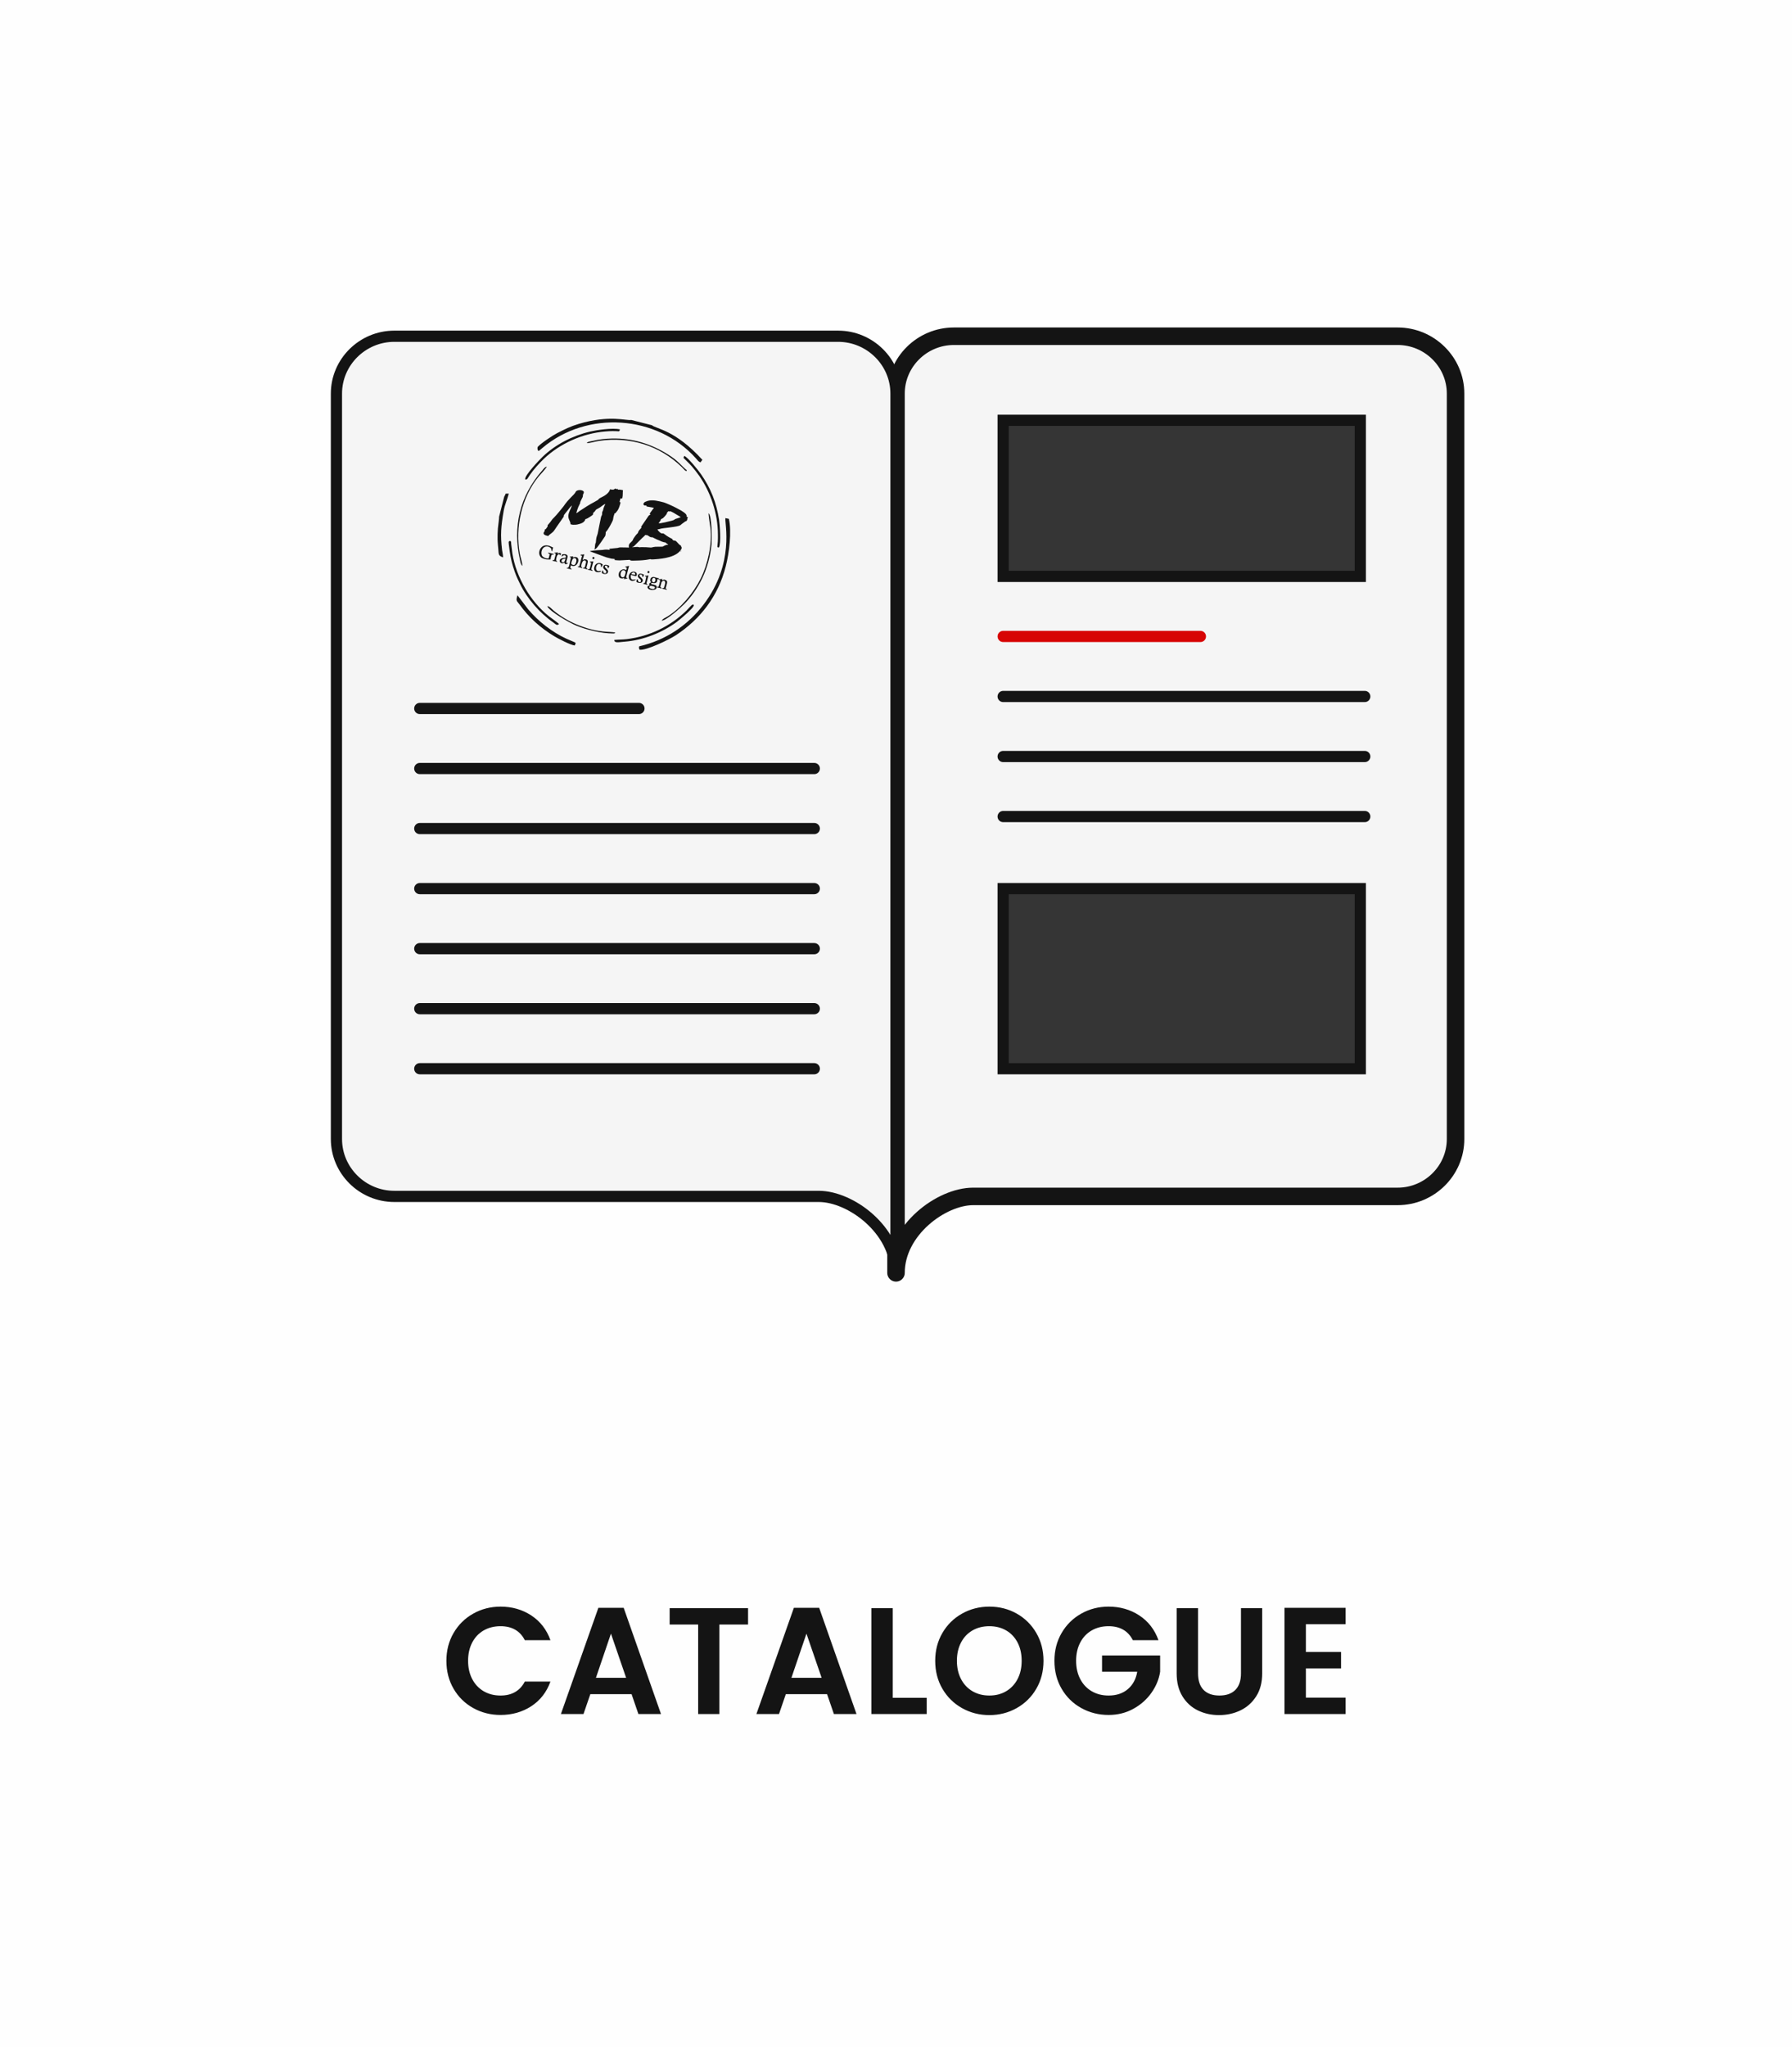 <svg xmlns="http://www.w3.org/2000/svg" xmlns:xlink="http://www.w3.org/1999/xlink" width="204.801" height="233.919" viewBox="0 0 5418.66 6189.12" shape-rendering="geometricPrecision" image-rendering="optimizeQuality" fill-rule="evenodd" xmlns:v="https://vecta.io/nano"><style><![CDATA[.L{stroke-miterlimit:22.926}.M{stroke:#141414}.N{stroke-width:33.86}.O{stroke-linecap:round}.P{stroke-linejoin:round}]]></style><path d="M0-1.82h5418.66v6192.77H0z" fill="#fefefe"/><g fill="#141414" fill-rule="nonzero"><path d="M1513.52 4856.9c34.86 0 65.81 8.87 92.87 26.6 27.06 17.74 46.4 42.65 58.02 74.76h-77.51c-14.37-28.13-38.83-42.2-73.38-42.2-19.26 0-36.3 4.29-51.13 12.85s-26.37 20.79-34.63 36.68c-8.25 15.9-12.38 34.25-12.38 55.04s4.13 39.13 12.38 55.03c8.26 15.9 19.8 28.21 34.63 36.92s31.87 13.07 51.13 13.07c34.25 0 58.71-14.06 73.38-42.19h77.51c-11.62 32.1-30.96 56.94-58.02 74.52s-58.01 26.37-92.87 26.37c-29.96 0-57.48-6.95-82.55-20.87-25.07-13.91-44.86-33.32-59.39-58.24-14.52-24.92-21.78-53.12-21.78-84.61 0-31.19 7.26-59.24 21.78-84.16 14.53-24.91 34.32-44.41 59.39-58.47s52.59-21.1 82.55-21.1z"/><use xlink:href="#B"/><path d="M2261.97 4861.49v49.53h-86.67v270.58h-64.21v-270.58h-86.22v-49.53z"/><use xlink:href="#B" x="591.15"/><path d="M2699.49 5132.53h102.73v49.07h-167.39v-320.11h64.66zm292.13-275.63c30.27 0 57.87 7.04 82.78 21.1 24.92 14.06 44.64 33.56 59.16 58.47 14.53 24.92 21.79 52.97 21.79 84.16 0 31.49-7.26 59.69-21.79 84.61-14.52 24.92-34.32 44.41-59.39 58.47-25.07 14.07-52.58 21.1-82.55 21.1-29.96 0-57.48-7.03-82.55-21.1-25.07-14.06-44.86-33.55-59.39-58.47-14.52-24.92-21.78-53.12-21.78-84.61 0-31.19 7.26-59.24 21.78-84.16 14.53-24.91 34.32-44.41 59.39-58.47s52.59-21.1 82.55-21.1zm0 59.16c-19.26 0-36.3 4.29-51.13 12.85s-26.37 20.79-34.63 36.68c-8.25 15.9-12.38 34.25-12.38 55.04s4.13 39.13 12.38 55.03c8.26 15.9 19.8 28.21 34.63 36.92s31.87 13.07 51.13 13.07c19.27 0 36.23-4.36 50.91-13.07 14.67-8.71 26.14-20.94 34.4-36.69 8.25-15.75 12.38-34.17 12.38-55.26 0-21.1-4.13-39.52-12.38-55.26-8.26-15.75-19.73-27.9-34.4-36.46-14.68-8.56-31.64-12.85-50.91-12.85zm360.47-59.16c34.86 0 65.81 8.87 92.87 26.6 27.06 17.74 46.4 42.65 58.02 74.76h-77.51c-14.37-28.13-38.83-42.2-73.38-42.2-19.26 0-36.3 4.29-51.13 12.85s-26.37 20.79-34.63 36.68c-8.25 15.9-12.38 34.25-12.38 55.04s4.13 39.13 12.38 55.03c8.26 15.9 19.8 28.21 34.63 36.92s31.87 13.07 51.13 13.07c23.85 0 43.34-6.5 58.48-19.49 15.13-13 24.53-30.5 28.2-52.51h-106.4v-49.07h175.65v49.07c-3.36 22.32-12.08 43.49-26.14 63.52-14.06 20.02-32.33 36.23-54.8 48.61-22.48 12.38-47.47 18.57-74.99 18.57-29.96 0-57.48-6.95-82.55-20.87-25.07-13.91-44.86-33.32-59.39-58.24-14.52-24.92-21.78-53.12-21.78-84.61 0-31.19 7.26-59.24 21.78-84.16 14.53-24.91 34.32-44.41 59.39-58.47s52.59-21.1 82.55-21.1zm270.58 4.59v197.2c0 22.02 5.58 38.68 16.74 49.99s27.14 16.97 47.93 16.97 36.84-5.66 48.15-16.97 16.97-27.97 16.97-49.99v-197.2h64.2v197.2c0 27.21-6.03 50.3-18.11 69.25-12.08 18.96-27.98 33.18-47.7 42.65-19.72 9.48-41.35 14.22-64.89 14.22-23.24 0-44.56-4.74-63.98-14.22-19.41-9.47-34.93-23.69-46.54-42.65-11.62-18.95-17.43-42.04-17.43-69.25v-197.2h64.66zm326.07 48.61v83.93h106.4v49.53h-106.4v88.51h120.16v49.53h-184.82v-321.03h184.82v49.53z"/></g><use xlink:href="#C" fill="#f5f5f5"/><use xlink:href="#C" stroke-width="52.92" fill="none" class="L M P"/><use xlink:href="#D" fill="#f5f5f5"/><use xlink:href="#D" fill="none" class="L M N P"/><path d="M3033.35 3230.8h1079.99v-544.52H3033.35z" fill="#6e8097"/><path d="M3033.35 3230.8h1079.99v-544.52H3033.35z" fill="#353535" class="L M N"/><path d="M3033.35 1742.48h1079.99v-471.92H3033.35z" fill="#6e8097"/><g class="L M N"><path d="M3033.35 1742.48h1079.99v-471.92H3033.35z" fill="#353535"/><path d="M1269.32 2141.76h662.72m-662.72 181.52h1192.92m-1192.92 181.5h1192.92m-1192.92 181.5h1192.92" fill="none" class="O"/></g><path d="M3033.35 1923.98h596.45" stroke="#d70504" fill="none" class="L N O"/><path d="M3033.35 2105.48h1093.49m-1093.49 181.48h1093.49m-1093.49 181.5h1093.49m-2857.52 399.36h1192.92m-1192.92 181.46h1192.92M1269.32 3230.8h1192.92" fill="none" class="L M N O"/><g fill="#141414"><path d="M1840.68 1672.31l.51-.76c-3.34-1.75-1.48-.38-1.75-1.79l-1.03 1.53 1.19.3c.89.23.59.15 1.08.72zm122.47-106.33c1.78.45.02-1.33-.27-1.41l.27 1.41zm94.35 101.77c2.1-.8-.11.42 1.51-.96.4-.34.51-.76.72-1.6l-2.37-.6c2.75 1.59.29.07 1.16 1.63l-1.02 1.53zm-124.72 286.13c-1.64 5.4-.13 5.55.9 10.17 19.14 3.57 89.35-30.15 110.19-43.86 73.64-48.44 127.71-117.57 150.82-208.57 10.03-39.5 18.41-104.21 9.22-143.09l-10.42-2.27c-2.88 14.68 29.41 136.47-66.34 261.72-48.22 63.08-114.94 107.75-194.37 125.9zm-194.75-2.54l2.83-7.23c-2.66-2.58-1.84-1.92-5.64-3.57l-22.78-9.78c-42.87-19.72-84.42-52.28-114.8-88.08l-32.93-43.19c-5.4 18.28-2.08 16.23 6.22 27.82 28.36 39.62 63.96 71.56 105.92 96.6 10.77 6.43 48.43 26.29 61.18 27.43zm-47.71-64.88c-1.82-2.82-25.45-19.45-30.81-23.73-55.61-44.44-98.69-118.01-109.98-188.55l-3.85-30.2c-.32-5.47.63-6.66-3.39-8.91-6 2.46-4.46 3.22-2.84 18.02 2.11 19.19 6.35 42.21 11.65 58.95 8.39 26.51 10.59 30.69 21.32 53.08 21.12 44.08 60.14 88.63 100.55 116.58 6.67 4.62 10.54 10.96 17.35 4.76zm376.32-502.57c7.8 8.48 17.12 16.27 25.36 26.02 7.88 9.32 15.15 18.16 22.59 28.9 35.03 50.56 56.07 114.34 56.28 177.18.02 7.22.22 13.54-.28 21.09-.25 3.92-.71 6.8-1.04 10.81-.53 6.61-1.42 6.55 4.37 7.18 7.2-11.88 2.47-70.72.46-83.61-8-51.38-24.74-94.87-54.66-137.93-8.68-12.5-39.15-50.28-50.44-55.45l-2.64 5.81zm-209.19 550.69c.21 10.15 12.18 6.73 31.96 5.15 55.99-4.44 112.87-27.3 157.29-59.79.01 0 68.22-54.27 47.17-52.09-2.22.23-15.84 15.71-18.29 18.09-49.01 47.72-111.57 77.89-180.52 86.17-12.36 1.48-25.71 1.2-37.61 2.47zm143.42-58.19c14.25-.85 56.58-38.59 68.42-50.57 20.14-20.37 38.76-46.59 53.18-75.81 15.56-31.51 26.05-69.71 29.08-105.52 1.06-12.6 1.34-84.83-8.87-92.99-.96 3.56 4.55 36.95 5.45 44.57 5.73 48.41-7.9 109.63-29.13 152.57-21.41 43.29-61.01 90.71-100.84 115.14-6.36 3.9-14.11 6.47-17.29 12.61zm-346-43.72c7.37 16 66.13 49.53 87.15 58.29 32.25 13.44 75.96 23.72 111.32 24 5.64.05 5.39-.79 7.5-2.45-17.04-4.98-49.71 3.42-118.84-25.48-23.17-9.68-48.69-25.15-67.73-41.01-4.49-3.75-14.44-14.89-19.4-13.35z"/><path d="M1911.42 1654.27h0zm0 0c2.83-2.41 2.59-.24 5.52-3.06l24.57-24.56c3.34-3.16 7.27-6.18 10.01-9.5 4.74 1.21 6.14.67 7.22 1.39.3.08 5.48 4.52 9.63 5.58 3.56.91 1.42-1.87 8.89 2.27 6.1 3.34 11.81 5.69 18.12 8.19 3.05 1.67 5.91 2.85 9.46 3.76 7.98 3.37 3.8-1.27 8.49 2.61 2.35 1.94 4.4 3.8 7.56 5.05-2.32 1.64-.11.42-3.1 1-7.76.7-11.71 5.05-14.7 5.63l-21.55.31c-2.58.23-4.87.54-6.57 1-2.99.58-3.5 1.35-6.97 1.35l-14.58-1.03c-5.06.04-10.02-.33-14.79-.2-2.29.31-5.87.73-7.24-.06-3.75-1.41-9.14-.1-12.91-.17-2.88.16-4.28.7-7.06.44zm109.51-108.75c9.79 2.49-.03-3.58 15.31 4.35l22.2 13.25c-1.32 1.45-11.79 4.14-15.99 5.75-6.11 2.91-.54 2.1-11.12 5.21-6.78 1.84-34.81 8.98-39.85 7.7l5.91-8.32c.94-2.44-.36-2.32 1.96-3.97 2.12-2.13 1.8-.88 4.41-2.44 2.21-1.23 12.23-12.07 12.98-15.01.86-3.35-2.69.66 4.19-6.52zm-54.96 8.76c.29.08 2.05 1.87.27 1.41l-4.52 2.87-23.15 33.85c.27 1.4-.22.83 1.16 1.63-.54 2.1-.83 2.02-2.15 3.47-9.01 9.32-7.15 10.69-9 14.23-.4.35-4.03 3.44-7.9 8.71-1.64 2.71-5.8 7.9-6.34 9.99-1.82 7.13-10 9.51-12.31 16.07-2.62 7.82 3.5 9.83-5.02 8.55l-22.33-.34c-2.58.24-4.68 1.04-7.38 1.69l-23.67 2.45c-1 .2-.4.35-1.1.62.27 1.41-1.59.04 1.75 1.78l-.51.77c-5.36-.03-8.22-1.21-15.68-.43-2.58.24-4.28.7-6.87.93-9.53.25-23.35 1.19-32.91 2.77-1.59.04-1.99.39-3.58.43l-.32 1.26c15.69 5.34 29.09 10.99 45.37 16.48 2.37.6 1.97.95 4.34 1.55l15.12 3.86c2.77.26 7.14.48 9.81 1.16-.65 2.52-.62 1.18-.16 3.09 4.26.64 9.62.66 14.28.96l30.41-1.63c2.18.11.19.5 3.05 1.67 3.74 1.4 8.73.44 14.38.54 13.31-.18 30.6-1.13 43.66-4.05 2.69-.65 2-.38 2.59-.23.29.07-.22.84 2.67.68 1.18.3 2.88-.16 3.77.07 2.88-.16 4.47-.2 7.05-.44 25.75-1.92 66.75-6.65 80.11-31.83l-.27-1.41 1.02-1.52c-.86-1.56 1.59-.04-1.16-1.64-2.04-8.11-1.92-3.61-6.7-8.41-2.73-2.92-5.16-5.78-7.69-8.21-6.64-6.16-5.93-1.51-10.25-4.4-6.09-3.34 3.21-1.42-9.2-7.26-3.64-1.82-7.17-4.06-10.41-6.23l-9.6-6.91c-4.05-1.48-4.31 2.03-11.65-3.86-2.53-2.44-6.04-6.01-6.99-8.49 8.08-1.96 1.48.38 12.06-2.73 2.8-1.07 37.3-3.88 51.57-7.84 6.2-1.99 5.6-2.14 10.44-6.27 3.53-2.67 6.25-4.66 10.07-7.26 1.8-.88 4.09-1.19 4.92-3.21 1.64-2.71 1.09-5.53 1.63-7.62 1.59-.05 1.18.3 1.91-1.3-1.38-.8-2.65-2.02-4.72-2.55 1.6-6.29-4.09-9.97-8.59-13.35-4.81-3.46-10.01-6.58-15.62-9.35l-8.06-4.28c-5.51-3.19-30.42-14.46-36.05-15.9-15.71-4-33.69-9.03-49.36-4.54-2.8 1.07-5.2 1.8-7.7 2.95-2.72 1.98-3.93 3.02-5.29 7.13 1.26 1.22 2.21 3.7 4.69 3.88 2.18.11 5.49-1.73 4.72 2.54 8.01 2.05 15.14 2.53 22.56 4.42-.83 2.02-2.04 3.05-3.36 4.5l-6.83 9.42c-2.95 4.16-2.76 4.66-.98 5.11zm-100.6-74.78c-5.18-4.45-6.93-1.32-8.14-.29-2.72 1.99-9.35.75-12.61-.08-1.71 6.71-5.96 10.98-10.8 15.11-7.55 6.11-11.54 6.88-19.67 11.51-6.72 4.09-2.65 4.23-8.76 7.14l-10.34 5.85c-8.61 4.06-32.72 19.35-42.27 25.85-2.31 1.64-7.66 6.53-10.14 6.34 1.82-7.13 3.59-11.59 5.78-17.73l5.48-11.55c2.68-5.57-3.44 3.58 4.9-13.05 1.56-3.62 3.79-6.18 3.65-9.34-.2-5.41 1.68-5.37 2.75-9.57 2.65-9.15-19.25-11.16-24.06-3.45-2.66 4.23-1.56 3.62-5.51 7.97-6.77 6.76-13.55 13.52-19.84 20.85-1.82 2.21-4.06 4.77-5.99 7.4l-5.91 8.32c-6.91 8.51-20.42 25.61-28.01 33.06-4.94 4.54-5.56 5.72-9.43 10.99-2.15 3.47-3.76 4.85-5.99 7.4-1.02 1.53-1.94 2.64-3.15 3.67-.51.76-1.31 1.45-1.53 2.29-.45 3.01 2.27 1.02-3.43 8.5-1.53 2.29-2.55 3.82-5.14 4.05-1.17 4.61 1.44 3.05-1.71 6.71l-.91 1.11-.96 3.77.08.92c2.19 5.02 7.44 5.47 14.26 7.21.83-2.02 1.83-2.22 3.15-3.67 15.3-11.73 11.38-8.71 22.39-24.66l20.39-29.19c2.15-3.47.24-2.17.88-4.69.53-2.1 9.97-13.09 11.9-15.72 3.76-4.85 7.85-10.95 12.88-14.58-3.27 10.33-9.99 19.33-10.88 30.27-1.3 11.28 6.63 17.33 6.46 26.66 7.41 1.89 8.41 1.7 14.18 1.38 2.58-.23 3.47 0 6.16-.66 9.08-2.15 21.73-4.73 24.73-16.47 3.47-.01 9.2-3.91 12.22-5.82 1.8-.88 10.54-6.69 10.97-8.37 1.07-4.19-2.35-1.93 1.79-5.79 1.62-1.38 3.23-2.75 4.36-4.7 3.57-5.34 2.85-3.74 9.87-7.75 1.91-1.3 3.31-1.84 5.22-3.14 2.42-2.06 13.29-10.01 15.87-10.24-1.12 1.94-2.06 4.38-2.79 5.98-.93 2.45-1.87 4.89-2.6 6.49l-1.49 5.87c.05 2.25-1.96 3.97-2.5 6.06-.85 3.36-.01 6.25-1.06 9.11-1.04 2.86-2.66 4.24-3.13 8.58-.8 5.6-3.23 13.92-4.14 19.94l-5.68 28.47c-2.41 6.98-4.07 11.02-4.71 18.46-.45 3.01-.2 5.75-.95 8.69-.32 1.25-1.27-1.22-2.35 9.22l-.63 7.43c-.43 1.68-3.04 3.25-.45 3.01 1.58-.04 3.71-2.17 5.22-3.13 3.92-3.02 26.67-36.52 26.89-37.36 3.42-13.42-1.74-8.04 5.46-16.47 1.32-1.45 2.34-2.98 3.47-4.92 2.55-3.82 4.4-7.37 6.66-11.26 1.95-3.97 8-14.04 8.18-18.46 1.16-9.53 3.82-13.76 3.95-15.51l-.27-1.41c2.67.68 3.5-1.35 5.22-3.14 1.83-2.21 3.25-4.08 4.68-5.95 4.18-6.53 6.62-14.84 8.65-22.81.43-1.67-.95-2.47-2.73-2.93l2.68-10.48c3.56.91 2.58-.23 5.36.03 2.57-10.07.91-17.19 2.24-24.89-8.3-2.12-5.93-1.51-15.65-1.76-.17-1.83-.06-2.25-2.14-2.78l-.53 2.1zm-108.91 196.79l-.69 2.71 4.15 1.05-7.71 30.25c-.92 3.61-3.31-.37-5.3 3.45 1.16.78 5.42 1.39 8.93 2.28 2.87.73 2.33 1.55 4.79 1.22-.01-5.29-5.36 1.04-2.02-12.05 4.48-17.61 14.94-10.61 13.55-5.2l-3.68 14.45c-.92 3.61-3.83-.98-5.73 3.82 3.94.53 2.03.04 8.09 1.58 2.87.74 2.44 1.11 5.31 1.84.49-3.24-1.02-2.66-3.23-4.67.92-3.61 5.36-18.34 4.34-21.01-1.2-4.63-3.66-4.3-7.49-5.27-2.87-.73-5.8 1.4-8.06 2.27 1.73-6.77 3.4-10.67 5.01-16.99-3.3-.36-6.11 1.33-10.26.27zm129.92 47.61c7.98 2.03 5.2 7.57 3.25 15.25-2.19 8.57-11.47 7.65-12.93.07-1.38-6.6 2.98-17.03 9.68-15.32zm4.91-11.25l-.46 1.81c6.7 1.7 4.55 2.12 2.83 8.89-6.04-2.98-9.98-3.51-16.15.69-8.86 5.43-8.95 21.75-.97 23.79 9.25 2.36 6.32-.79 11.13-1.01-.66 1.27-1.1 1.64-1.56 3.45.96.24 10.27-.27 11.6-2.81-2.56-.65-5.02-.32-4.33-3.03l7.37-28.89c.8-3.16 3.52-5.83-1.64-4.26-2.58.79-4.72 1.2-7.82 1.37zm-99.08-28.63l-1.15 4.52c7.26 6.17 9.64-7.16 1.15-4.52zm180.02 96.38c-1.92-.49-9.69-1.99-8.77-5.6 1.73-6.77 9.56-2.85 13.71-1.79 6.7 1.71 1.76 9.1-4.94 7.39zm-.66-28.05c2.3-9.03 12.39-5.97 10.21 2.6-2.31 9.03-12.29 5.52-10.21-2.6zm-4.45-2.58c-.69 2.71-2.27 7.6 2.17 10.17-1.3 1.11-11.21 5.32-4.33 8.99-1.74 1.48-6.46 2.68-6.81 4.04-3.11 12.18 24.65 13.97 27.06 4.49 2.42-9.48-4.97-8.48-13.79-11.21-3.83-.97-2.96-1.71-1.63-4.26 3.42-.09 14.88 4.28 17.41-5.65.46-1.81.4-4.23.11-5.75 4.14 1.06 4.03 1.51 5.59-1.93l-15.2-4.36c-4.15-1.06-9.54 1.41-10.58 5.47zm-234.01-41.88c-2.23-.57-4.15-1.06-5.28-3.27-.94-1.68-1.08.21-.5-2.05 1.26-4.96 3.41-17.4 11.71-15.28 2.55.65 4.71 5.53 3.9 8.69-1.03 4.06-2.81 13.7-9.83 11.91zm-10.57-23.85c6.38 1.63 3.39 1.35 1.84 10.09-.48 3.24-3.09 17.48-5.29 20.76-2.2 3.29-3.63-.44-5.82 2.84 1.16.78 6.7 1.71 10.21 2.61 2.87.73 2.32 1.55 4.78 1.22.06-2.87-1.77-2.38-3.98-4.38.92-3.61 1.07-5.5 1.44-8.29 16.51 8.54 25.29-9.89 22.78-18.71-1.93-5.78-5.35-5.69-8.54-6.5-3.51-.9-5.16 1.57-7.73 2.35l1.03-4.06c-3.19-.81-2.46.33-5.88.42-2.47.34-3.63-.44-4.84 1.65zm-21.34 15.71c-1.6-.4-1.6-.4-2.76-1.18-1.08-5.08.02-6.73 4.54-8.46 2.26-.86 4.4-1.28 6.87-1.61-.81 3.16-2.27 12.88-8.65 11.25zm-2.42-19.84l-.46 1.8 1.71-.04c3.04-2.59 6.08-5.18 9.65-1.87 0 0 2.47-.33.86 5.99l-9.54 1.41c-15.56 3.73-7.53 20.2 3.8 14.43.75-.29.75-.29 1.18-.66.58-2.25 1.17.78 1.37 1.31-.49 3.25 3.57 3.32 4.96 3.19 0 0 2.58-.78 2.7-1.23 2.26-.87 1.28.32 2.28-2.3-4.26-.61-6.46 2.67-4.27-5.9.92-3.61 2.85-9.85 3.22-12.64 1.23-8.82-10.63-8.96-16.42-7.55l-1.04 4.06zm210.05 55.9c4.54-8.46 10.14-5.11 11.48-2.36.61 1.6.27 2.95.24 4.39-4.47-1.14-6.93-.81-11.72-2.03zm-7.12 3.95c-.58 2.26-.45 7.1.36 9.23 2.45 6.39 9.67 8.72 15.06 6.24 2.26-.86 8.49-2.64 3.27-3.49 0 0-2.46.33-2.78.25-3.54.54-6 .88-8.41-1.66s-2.51-8.81-1.59-12.42c12.12 3.09 16.45 6.11 17.83.7 2.42-9.48-9.68-14.01-18.46-7.59-1.73 1.48-4.48 5.58-5.28 8.74zm27.24-.2c-2.31 9.03 11.15 9.57 8.96 18.15-.8 3.16-7.21 2.97-8.73-1.75-.2-.53-.18-1.96-.38-2.5-.91-3.11.66-1.27-2.09-2.45-1.42 1.56-1.56 3.44-2.37 6.6-.8 3.16 10.68 6.09 14.68 3.75 3.13-1.61 3.91-3.33 4.6-6.04 1.04-4.06-3.49-7.62-6.23-10.24-1.36-1.31-3.68-2.86-3.86-4.83-.45-4.92 7.24-4.41 8.55-.23 1.23 3.2-1.56 3.45 2.27 4.43.55-.82 2.46-5.63 3.12-6.9-4.88-2.2.23-.9-9.34-3.34-3.19-.82-8.15 1.29-9.18 5.35zm-104.44-27.59c-1.27 4.96-.74 5.58 3.88 10.12 4.73 4.09 5.57 4.79 4.54 8.85-.81 3.16-6.78 2.6-8.53-1.21-1.43-3.73 1.04-4.07-2.36-5.41-1.42 1.56-1.56 3.45-2.36 6.61-.69 2.7 9.61 6.29 14.79 3.29 2.26-.87 3.24-2.06 4.05-5.22 1.15-4.51-3.06-7.99-5.79-10.61-9.99-8.8 2.56-11.37 4.37-5.14 1.11 3.65-1.24 3.53 2.59 4.51.98-1.19 1.9-4.8 2.79-6.98-4.55-2.12.55-.82-9.34-3.34-1.91-.49-3.42.09-4.93.66-1.94.95-3.12 1.61-3.7 3.87zm-27.28 1.69c-4.95 19.41 17.08 18.3 20.49 12.92-1.16-.77-.72-1.14-2.11-1.02 0 0-1.83.5-2.15.42-3.97.91-7.83 1.37-10.5-4.12-2.16-4.88.45-19.12 10.34-16.6 4.15 1.06 4.3 4.47 3.7 8.16l2.56.65c.92-3.61 2.1-4.27 3.23-7.35-8.51-7.94-22.34-5.69-25.56 6.94zm-13.74-14.08c5.74 1.47 4.81-.21-.14 19.2-1.04 4.06-3.83-.98-5.73 3.82l9.37 1.91c2.55.65 2.32 1.56 4.78 1.22-.12-4.84-4.78-1.22-3.4-6.63l5.84-21.59c-3.19-.81-3.1.17-5.77-.03-3.22.62-3.83-.97-4.95 2.1zm166.57 42.48l4.15 1.06-2.93 14.15c-2.42 9.48-4.55 3.17-6.98 7.36l13.73 3.5c.05-2.87-1.14-2.22-3.35-4.22l6.1-23.92c-3.19-.82-3.42.08-5.88.42-3.42.09-3.72-1.43-4.84 1.65zm9.16-15.93c-1.56 3.44-3.09 5.46 2.01 6.76.44-.37 2.49-1.77 2.61-2.22.8-3.16-.76-5-4.62-4.54z"/><path d="M1707.35 1702.28c-.2-.53-.79-3.56-1.37-1.31l1.37 1.31zm-39.51-36.99l1.92.49.46-1.81 2.3-9.03c-4.47-1.13-7.52-3.83-12.62-5.14-8.62-2.19-16.65-1.36-22.64 4.81-8.16 8.01-10.59 24.22 1.02 31.99 2.96 1.71 8.59 3.63 13.49 4.4 2.67.2 10.36.71 12.82.38 1.15-4.51.77-7.01 2.56-11.37 1.12-3.07.48-3.24 2.95-3.57 2.78-.25 3.28 1.8 4.52-1.73l-16.91-4.31c-.61 3.69 1.77 2.37 4.5 4.99l-3.22 12.64c-6.44 1.24-14.82-1.86-19.01-6.77-6.28-7.37-2.75-30.51 15.28-29.27 3.63.44 7.55 2.4 9.75 4.41 2.73 2.62 2.04 5.32 2.83 8.89zm324.02 87.43c5.75 1.46 5.6-1.94 1.11 15.66-.81 3.16-1.01 2.63-1.7 5.34-3.11.17-3.51-.9-4.64 2.18l9.05 1.83c2.87.73 2.64 1.63 4.79 1.22-.07-2.42.55-.82-1.66-2.83-3.17-2.25-2.44-1.1.9-14.19.57-2.26 1.99-3.82 3.3-4.93 4.54-3.17 10.6-1.62 7.61 10.12-1.15 4.51-2.13 5.7-3.28 10.21-2.58.79-3.63-.44-4.96 2.11 1.48.85 5.75 1.46 9.58 2.44 2.23.57 2.23.57 4.03 1.51.69-2.71-.59-3.04-3.34-4.22 4.95-19.41 8.76-23.72-4-26.98-1.6-.41-5.27 2.02-7.1 2.52 1.01-2.63 1.1-1.65 1.68-3.9-3.2-.82-3.11.17-5.77-.03-3.54.54-4.47-1.14-5.6 1.94zm-315.13-82.28l-.46 1.8c5.74 1.47 4.81-.21-.14 19.2-1.04 4.06-3.83-.98-5.73 3.83l10 2.07c1.92.48 2.24.57 4.04 1.51 1.09-6.94-5.94 3.29-1.22-15.22 1.38-5.41 3.55-7.26 7.96-8.55 1.04 1.23.95.25 1.02 2.67l2.55.65c1.15-4.51 4.05-5.22-1.7-6.68-3.19-.82-4.84 1.65-7.41 2.43.78-1.72 1.09-1.64 1.67-3.9-4.47-1.14-4.72 1.2-10.58.19z"/><path d="M1667.84 1665.29l2.44 1.1c.81-3.16.35-1.35-.06-2.42l-.46 1.81-1.92-.49zm32.19 16.38l-1.71.04.46-1.8c-.87.74-.29-1.52-1.1 1.64 3.83.98 1.6.41 2.35.12zm-175.36-180.39l-15.52 60.86c.54 3.36-3.11 29.08-3.61 35.33-.89 11.25-1.14 21.95-.96 33.04.16 10.27 1.42 20.1 2.29 30.97 1.19 14.93.1 18.39 14.29 23.59.22-7.15-2.01-14.42-2.87-21.46-5.72-47.06-3.29-72.32 4.7-119.05 3.28-19.2 11-34.63 15.5-52.32-14.62.04-7.09-.82-13.82 9.04zm54.73 209.5c.54-8.3-5.66-26.51-7.51-36.55-14.66-79.78 5.07-170.5 56.89-233.69 6.21-7.57 21.11-22.44 24.74-30.12-7.07 1.77-10.01 7.42-14.2 12.17-67.75 76.87-89.63 170.54-67 270.21 1.65 7.26 2.21 13.52 7.08 17.98zm391.82-425.31l-62.63-15.97c-13.53 3.13-64.68-16.17-158.21 11.87-25.97 7.78-42.8 16.33-65.8 28.08-13.02 6.66-48.28 29.99-58.85 41.74-1.35 5.78-.25 8.45 2.52 12.56 4.24-2.7 7.92-6.25 11.67-9.42 135.15-114.37 346.46-100.45 464.57 31.42 4.69 5.23 6.78 9.48 13.55 12.09l5.86-7.79c-82.58-90.55-138.65-93.01-152.68-104.58zm-383.17 163.74c6.79 1.66 6.98-3.12 14.86-14.5 10.91-15.75 28.07-34.72 41.92-47.92 48.16-45.91 116.72-76.61 184.97-82.39 7.79-.66 15.1-1.13 22.76-1.14 4.69 0 7.61-.04 12.21.26 8.36.56 7.45 1.53 9.89-5.43-22.17-5.48-72.21 2.29-90.37 6.59-53.01 12.54-105.07 39.03-143.94 76.63-8.55 8.27-55.08 56.52-52.3 67.9zm186.05-110.13c6.48 1.76 24.38-4.41 37.92-6.36 93.2-13.41 182.25 13.99 249.85 79.54l9.6 10.06c8.75 3.98 1.52 1.96 5.63-.32-18.94-15.72-24.91-27.92-57.53-48.35-51.47-32.23-107.5-49.36-169.29-47.99-20.45.46-38.79 2.54-58.17 7.27-8.91 2.18-13.72 1.6-18.01 6.15z"/></g><defs ><path id="B" d="M1909.76 5121.52h-124.74l-20.64 60.08h-68.33l113.28-321.03h76.58l112.82 321.03h-68.33l-20.64-60.08zm-16.51-49.53l-45.86-133.45-45.4 133.45h91.26z"/><path id="C" d="M4226.32 3616.78H2942.74c-96.27 0-233.39 101.13-233.39 231.12V1189.82c0-95.33 78.75-173.36 175.03-173.36h1341.94c96.27 0 175.06 78.03 175.06 173.36v2253.59c0 95.34-78.79 173.37-175.06 173.37z"/><path id="D" d="M1192.35 3616.78h1283.6c96.27 0 233.38 101.13 233.38 231.12l.02-2658.08c0-95.33-78.75-173.36-175.03-173.36H1192.35c-96.29 0-175.03 78.03-175.03 173.36v2253.59c0 95.34 78.74 173.37 175.03 173.37z"/></defs></svg>